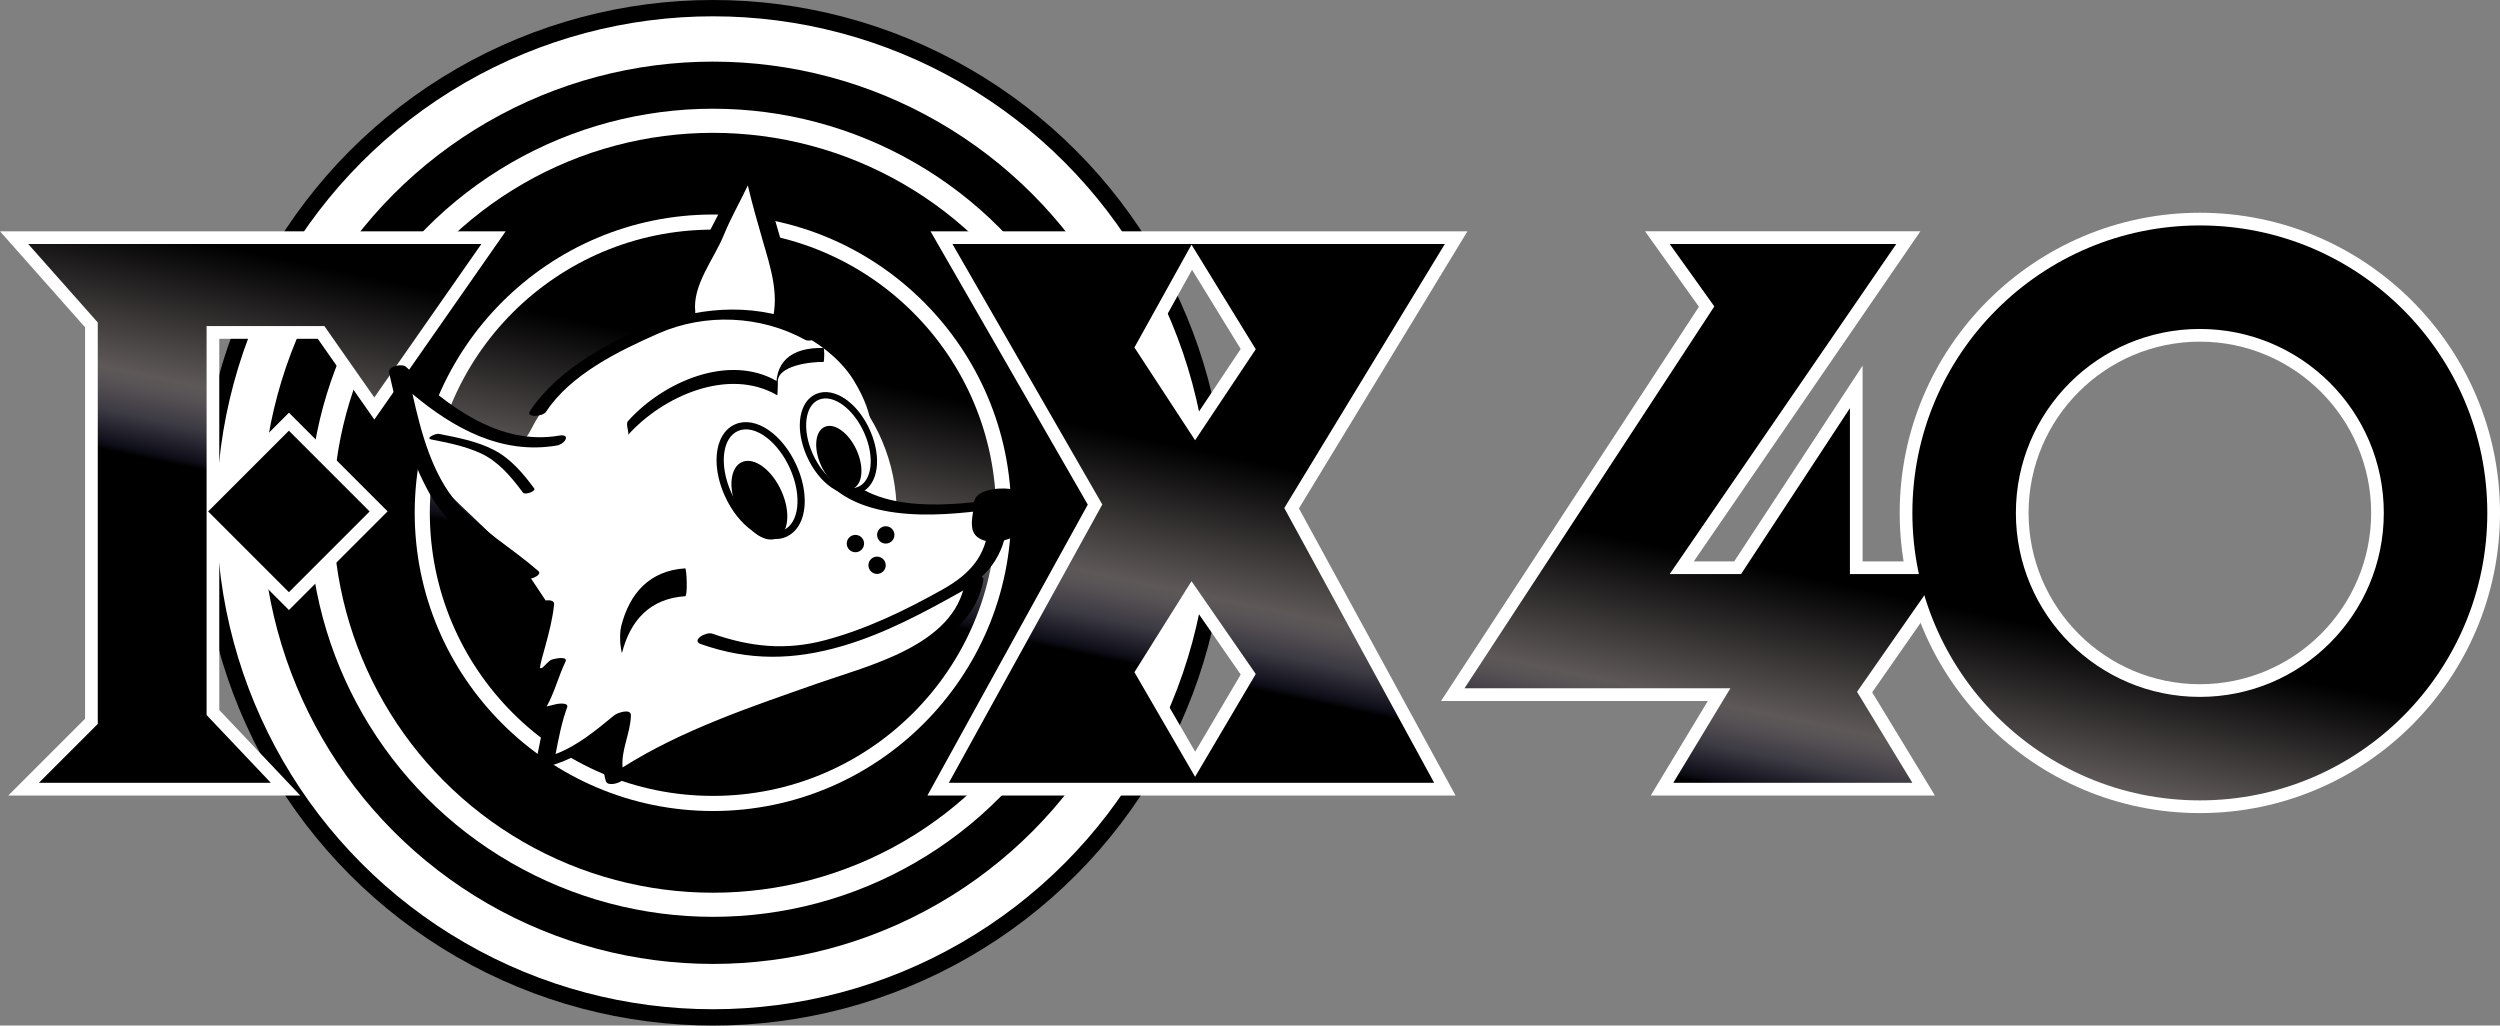 <?xml version="1.0" encoding="utf-8"?>
<!-- Generator: Adobe Illustrator 16.0.0, SVG Export Plug-In . SVG Version: 6.00 Build 0)  -->
<!DOCTYPE svg PUBLIC "-//W3C//DTD SVG 1.1//EN" "http://www.w3.org/Graphics/SVG/1.1/DTD/svg11.dtd">
<svg version="1.1" id="Layer_1" xmlns="http://www.w3.org/2000/svg" xmlns:xlink="http://www.w3.org/1999/xlink" x="0px" y="0px"
	 width="173.594px" height="71.212px" viewBox="0 0 173.594 71.212" enable-background="new 0 0 173.594 71.212"
	 xml:space="preserve">
<rect x="0" y="0" width="173.594" height="71.212" fill="#808080" stroke="none"/>
<circle cx="49.51" cy="35.606" r="35.606"/>
<circle fill="#FFFFFF" cx="49.51" cy="35.606" r="34.473"/>
<circle cx="49.51" cy="35.606" r="31.327"/>
<circle fill="#FFFFFF" cx="49.51" cy="35.606" r="28.057"/>
<circle cx="49.51" cy="35.606" r="26.382"/>
<path fill="#FFFFFF" d="M28.796,35.605c0,11.42,9.29,20.71,20.71,20.71c11.419,0,20.709-9.29,20.709-20.71
	c0-11.419-9.29-20.709-20.709-20.709C38.086,14.896,28.796,24.186,28.796,35.605z"/>
<linearGradient id="SVGID_1_" gradientUnits="userSpaceOnUse" x1="51.816" y1="24.541" x2="47.256" y2="46.381">
	<stop  offset="0.006" style="stop-color:#000000"/>
	<stop  offset="0.449" style="stop-color:#5E5958"/>
	<stop  offset="0.499" style="stop-color:#555053"/>
	<stop  offset="0.579" style="stop-color:#3C3A43"/>
	<stop  offset="0.68" style="stop-color:#0E0E19"/>
	<stop  offset="0.702" style="stop-color:#000000"/>
</linearGradient>
<circle fill="url(#SVGID_1_)" cx="49.506" cy="35.605" r="19.66"/>
<path d="M20.063,35.509"/>
<path d="M152.752,35.615"/>
<g>
	<polygon fill="#FFFFFF" points="19.44,29.279 13.211,35.509 20.063,42.361 26.915,35.509 20.063,28.657 	"/>
	<path fill="#FFFFFF" d="M33.426,16.062H0c0,0,5.505,6.21,5.908,6.665c0,0.644,0,26.477,0,27.179
		c-0.453,0.451-5.333,5.333-5.333,5.333h20.278c0,0-5.195-5.483-5.627-5.938c0-0.662,0-24.153,0-25.778c1.314,0,6.115,0,6.839,0
		c0.449,0.641,3.928,5.611,3.928,5.611l9.12-13.071H33.426z"/>
	<linearGradient id="SVGID_2_" gradientUnits="userSpaceOnUse" x1="17.597" y1="17.397" x2="13.037" y2="39.237">
		<stop  offset="0.006" style="stop-color:#000000"/>
		<stop  offset="0.449" style="stop-color:#5E5958"/>
		<stop  offset="0.499" style="stop-color:#555053"/>
		<stop  offset="0.579" style="stop-color:#3C3A43"/>
		<stop  offset="0.68" style="stop-color:#0E0E19"/>
		<stop  offset="0.702" style="stop-color:#000000"/>
	</linearGradient>
	<polygon fill="url(#SVGID_2_)" points="1.957,16.941 6.789,22.393 6.789,50.27 2.7,54.357 18.806,54.357 14.346,49.65 
		14.346,22.641 22.523,22.641 25.992,27.597 33.426,16.941 	"/>
	<rect x="16.098" y="31.544" transform="matrix(-0.707 -0.707 0.707 -0.707 9.139 74.803)" width="7.93" height="7.929"/>
</g>
<path fill="#FFFFFF" d="M100.329,16.062H64.613c0,0,10.446,18.159,10.919,18.978c-0.458,0.831-11.136,20.199-11.136,20.199h36.673
	c0,0-10.41-19.086-10.874-19.937c0.502-0.826,11.7-19.24,11.7-19.24H100.329z M82.773,18.733c0.983,1.6,2.962,4.82,3.378,5.5
	c-0.434,0.651-2.245,3.367-3.16,4.739c-0.914-1.397-2.781-4.253-3.191-4.88C80.162,23.438,81.879,20.345,82.773,18.733z
	 M82.772,41.956c0.956,1.381,2.929,4.231,3.38,4.883c-0.4,0.678-2.223,3.767-3.162,5.358c-0.938-1.619-2.812-4.851-3.189-5.503
	C80.193,46.068,81.898,43.35,82.772,41.956z"/>
<linearGradient id="SVGID_3_" gradientUnits="userSpaceOnUse" x1="83.785" y1="31.219" x2="79.225" y2="53.056">
	<stop  offset="0.006" style="stop-color:#000000"/>
	<stop  offset="0.449" style="stop-color:#5E5958"/>
	<stop  offset="0.499" style="stop-color:#555053"/>
	<stop  offset="0.579" style="stop-color:#3C3A43"/>
	<stop  offset="0.68" style="stop-color:#0E0E19"/>
	<stop  offset="0.702" style="stop-color:#000000"/>
</linearGradient>
<path fill="url(#SVGID_3_)" d="M66.134,16.941h34.194l-11.15,18.337l10.407,19.079H65.886l10.655-19.326L66.134,16.941z
	 M82.736,16.988l-3.965,7.14l4.213,6.442l4.212-6.318L82.736,16.988z M82.736,40.358l-3.965,6.318l4.213,7.264l4.212-7.14
	L82.736,40.358z"/>
<path fill="#FFFFFF" d="M131.674,16.06h-17.448c0,0,3.192,4.468,3.744,5.24c-0.636,0.971-17.908,27.374-17.908,27.374
	s15.91,0,18.528,0c-1.024,1.696-3.965,6.565-3.965,6.565h19.731c0,0-3.849-6.332-4.356-7.167c0.583-0.837,6.337-9.091,6.337-9.091
	s-5.705,0-7.002,0c0-1.504,0-13.593,0-13.593s-8.429,12.851-8.915,13.593c-0.487,0-1.551,0-2.807,0
	c1.674-2.438,15.734-22.921,15.734-22.921H131.674z"/>
<path fill="#FFFFFF" d="M131.91,35.615c0,11.493,9.35,20.844,20.843,20.844c11.492,0,20.842-9.351,20.842-20.844
	c0-11.492-9.35-20.842-20.842-20.842C141.259,14.773,131.91,24.123,131.91,35.615z M140.859,35.615
	c0-6.558,5.335-11.892,11.894-11.892c6.558,0,11.894,5.334,11.894,11.892c0,6.559-5.336,11.895-11.894,11.895
	C146.194,47.51,140.859,42.174,140.859,35.615z"/>
<linearGradient id="SVGID_4_" gradientUnits="userSpaceOnUse" x1="150.751" y1="45.2" x2="146.192" y2="67.038">
	<stop  offset="0.006" style="stop-color:#000000"/>
	<stop  offset="0.449" style="stop-color:#5E5958"/>
	<stop  offset="0.499" style="stop-color:#555053"/>
	<stop  offset="0.579" style="stop-color:#3C3A43"/>
	<stop  offset="0.68" style="stop-color:#0E0E19"/>
	<stop  offset="0.702" style="stop-color:#000000"/>
</linearGradient>
<path fill="url(#SVGID_4_)" d="M152.752,15.654c-11.024,0-19.961,8.937-19.961,19.961s8.937,19.962,19.961,19.962
	c11.023,0,19.961-8.938,19.961-19.962S163.776,15.654,152.752,15.654z M152.752,48.391c-7.057,0-12.774-5.72-12.774-12.775
	s5.718-12.774,12.774-12.774c7.055,0,12.774,5.718,12.774,12.774S159.807,48.391,152.752,48.391z"/>
<linearGradient id="SVGID_5_" gradientUnits="userSpaceOnUse" x1="119.817" y1="38.737" x2="115.257" y2="60.577">
	<stop  offset="0.006" style="stop-color:#000000"/>
	<stop  offset="0.449" style="stop-color:#5E5958"/>
	<stop  offset="0.499" style="stop-color:#555053"/>
	<stop  offset="0.579" style="stop-color:#3C3A43"/>
	<stop  offset="0.68" style="stop-color:#0E0E19"/>
	<stop  offset="0.702" style="stop-color:#000000"/>
</linearGradient>
<path fill="url(#SVGID_5_)" d="M115.939,16.941h15.735l-15.735,22.921h4.957l7.558-11.522v11.522h6.194l-5.699,8.177l3.841,6.318
	h-16.602l3.965-6.564h-18.461l17.346-26.515L115.939,16.941z"/>
<circle fill="#FFFFFF" cx="49.505" cy="35.605" r="12.759"/>
<path d="M48.522,38.749"/>
<path fill="#FFFFFF" d="M37.89,41.696c-0.097,0.587-1.075,4.784-1.075,4.784l1.758-0.194l-1.528,3.277c0,0,1.921-0.348,1.82-0.055
	c-0.097,0.292-0.878,3.417-0.584,3.417c0.292,0,4.784-2.831,4.784-2.831l-0.292,3.513c0,0,10.547-4.685,12.598-5.368
	s11.62-3.809,12.207-7.032c0.587-3.221,0.682-2.539,0.682-2.539l1.858-3.613c0,0,0.878,0.196-2.149,0.294
	c-3.027,0.097-5.698-0.358-8.67-1.189c0.748-0.648,1.191-1.192,1.191-2.684c0-0.971,0.431-2.378-1.208-5.062
	c-0.911-1.49-2.698-2.974-5.159-3.868c0.15-4.099-2.001-11.761-2.001-11.761s-1.487,4.386-2.17,5.265
	c-0.684,0.88-2.325,3.942-2.295,4.845c0.028,0.905-0.196,1.465-0.196,1.465s-7.502,1.295-10.593,7.476
	c-0.39,0.782-0.734,0.825-0.734,0.825s-7.716-3.026-8.3-4.783c-0.587-1.759,1.001,5.145,2.063,7.208l6.237,5.975L37.89,41.696z"/>
<path d="M71.418,34.687c-0.15-0.355-0.382-0.661-1.297-0.738c-0.968-0.127-2.459,0.135-2.482,0.955
	c-0.019,0.602-0.231,1.17-0.126,1.782c0.147,0.859,1.207,1.022,1.912,0.897c0.878-0.154,1.677-0.565,2.02-1.422
	C71.67,35.6,71.651,35.236,71.418,34.687z M68.833,36.671c0,0,0,0.001,0,0.002h-0.001C68.833,36.672,68.833,36.671,68.833,36.671z"
	/>
<path d="M38.825,30.248c-4.187,0.711-7.769-2.071-10.631-4.777c-0.258-0.244-1.28-0.052-1.176,0.404
	c0.674,2.979,1.381,5.926,2.923,8.595c1.432,2.48,4.218,3.834,6.309,5.664c0.33,0.289,1.473-0.185,1.133-0.48
	c-1.843-1.614-3.993-2.828-5.612-4.691c-1.768-2.034-2.528-4.916-3.131-7.604c2.845,2.379,6.187,4.23,10.022,3.577
	C39.245,30.836,39.666,30.104,38.825,30.248z"/>
<path d="M67.005,40.441c-0.741,4.388-6.687,5.767-10.246,7.018c-4.54,1.594-9.423,3.225-13.528,5.831
	c-0.113-1.211,0.544-2.366,0.578-3.607c0.014-0.524-0.945-0.186-1.153-0.017c-1.301,1.063-2.533,2.102-4.078,2.695
	c0.219-1.101,0.411-2.185,0.805-3.247c0.127-0.344-0.596-0.258-0.724-0.228c-0.231,0.06-0.463,0.115-0.697,0.166
	c0.551-0.987,0.814-2.085,1.308-3.117c0.201-0.421-0.914-0.182-1.036-0.099c-0.36,0.244-0.851,0.983-0.711,0.334
	c0.096-0.445,0.229-0.885,0.348-1.324c0.258-0.951,0.506-1.9,0.606-2.882c0.052-0.505-1.238-0.255-1.281,0.166
	c-0.168,1.645-0.829,3.174-1.063,4.802c-0.022,0.158,0.107,0.231,0.246,0.258c0.428,0.079,0.834-0.002,1.223-0.157
	c-0.326,0.87-0.604,1.751-1.153,2.523c-0.229,0.321,0.314,0.38,0.505,0.353c0.339-0.046,0.668-0.113,0.996-0.188
	c-0.347,1.081-0.52,2.186-0.754,3.304c-0.073,0.352,0.555,0.271,0.724,0.228c1.727-0.442,3.112-1.319,4.463-2.354
	c-0.25,1.121-0.697,2.18-0.31,3.348c0.118,0.355,0.837,0.149,1.038,0.011c4.648-3.221,10.473-5.007,15.78-6.858
	c3.46-1.207,8.688-2.933,9.396-7.123C68.369,39.789,67.077,40.015,67.005,40.441z"/>
<g>
	<path d="M37.917,28.592c1.697-2.589,5.038-4.22,7.792-5.433c3.256-1.434,7.116-1.263,10.214,0.444
		c0.37,0.205,1.454-0.32,0.936-0.605c-3.385-1.864-7.254-1.879-10.867-0.676c-3.265,1.087-7.262,3.277-9.188,6.213
		C36.484,29.023,37.686,28.943,37.917,28.592L37.917,28.592z"/>
</g>
<path d="M54.376,17.203c-0.629-2.175-1.291-4.339-1.662-6.576c-0.094-0.559-1.092-0.189-1.191,0.207
	c-0.578,2.274-1.922,4.532-2.978,6.628c-0.709,1.409-1.631,2.863-1.453,4.497c0.057,0.53,1.245,0.241,1.185-0.317
	c-0.203-1.86,1.31-3.666,1.979-5.313c0.485-1.196,1.131-2.301,1.671-3.455c0.309,1.314,0.683,2.61,1.059,3.913
	c0.519,1.795,1.124,3.625,0.637,5.493c-0.146,0.557,1.066,0.411,1.199-0.097C55.262,20.491,54.851,18.845,54.376,17.203z"/>
<g>
	<path d="M56.325,31.673c1.763,4.521,7.713,4.293,11.708,3.803c0.606-0.075,1.077-0.784,0.186-0.675
		c-3.655,0.448-9.002,0.654-10.611-3.471C57.439,30.899,56.173,31.286,56.325,31.673L56.325,31.673z"/>
</g>
<g>
	<path d="M48.679,44.729c3.344,1.171,6.434,1.124,9.86,0.116c2.844-0.836,5.535-2.268,8.113-3.712
		c2.156-1.207,3.293-2.903,3.306-5.4c0.003-0.567-1.283-0.304-1.285,0.147c-0.014,2.491-1.125,3.879-3.243,5.063
		c-2.58,1.444-5.288,2.754-8.152,3.514c-2.752,0.729-5.204,0.457-7.822-0.459C49.024,43.847,47.951,44.474,48.679,44.729
		L48.679,44.729z"/>
</g>
<g>
	<path d="M29.949,30.516c1.174,0.233,2.348,0.461,3.441,0.964c1.229,0.568,2.133,1.662,2.922,2.724
		c0.139,0.188,0.937-0.084,0.774-0.302c-0.767-1.033-1.625-2.059-2.79-2.658c-1.195-0.614-2.516-0.857-3.823-1.118
		C30.256,30.082,29.505,30.427,29.949,30.516L29.949,30.516z"/>
</g>
<circle cx="59.398" cy="37.744" r="0.602"/>
<circle cx="61.505" cy="37.143" r="0.602"/>
<circle cx="60.902" cy="39.251" r="0.601"/>
<path d="M56.71,27.34c-0.431,0.173-0.764,0.523-0.963,1.014c-0.142,0.347-0.211,0.751-0.211,1.185c0,0.67,0.165,1.413,0.489,2.142
	c0.852,1.918,2.479,3.034,3.705,2.541c0.43-0.173,0.763-0.523,0.962-1.015c0.357-0.883,0.254-2.125-0.279-3.322
	C59.562,27.965,57.935,26.849,56.71,27.34z"/>
<path d="M51.094,29.444c-0.492,0.197-0.872,0.596-1.1,1.157c-0.161,0.396-0.239,0.855-0.239,1.351c0,0.765,0.188,1.614,0.558,2.445
	c0.973,2.19,2.83,3.463,4.229,2.9c0.49-0.197,0.87-0.598,1.098-1.158c0.408-1.008,0.29-2.426-0.318-3.793
	C54.349,30.157,52.492,28.882,51.094,29.444z"/>
<path fill="#FFFFFF" d="M54.864,32.551c0.85,1.91,0.62,3.828-0.509,4.281c-1.131,0.456-2.735-0.728-3.583-2.639
	c-0.851-1.911-0.623-3.83,0.509-4.283C52.412,29.455,54.014,30.638,54.864,32.551z"/>
<path fill="#FFFFFF" d="M60.012,30.062c0.744,1.674,0.544,3.354-0.445,3.751c-0.99,0.399-2.396-0.638-3.14-2.311
	c-0.744-1.675-0.545-3.357,0.446-3.753C57.865,27.351,59.268,28.386,60.012,30.062z"/>
<path d="M59.493,31.284c0.526,1.188,0.398,2.38-0.291,2.655c-0.688,0.278-1.676-0.463-2.204-1.652
	c-0.527-1.19-0.398-2.379,0.293-2.657C57.978,29.354,58.964,30.093,59.493,31.284z"/>
<g>
	<path d="M47.577,39.465c-2.451,0.161-3.852,1.7-4.44,4.009c-0.096,0.378-0.078,0.802-0.067,1.189
		c0.003,0.094,0.104,0.737,0.12,0.676c0.583-2.291,1.972-3.781,4.388-3.939C47.762,41.388,47.682,39.459,47.577,39.465
		L47.577,39.465z"/>
</g>
<g>
	<path d="M57.18,24.165c-2.252-0.059-3.509,0.984-3.236,3.144c0.012-0.275,0.023-0.55,0.034-0.825
		c-3.396-1.991-7.979,0.074-10.375,2.76c-0.185,0.206,0.12,0.832,0,0.966c2.395-2.684,6.979-4.749,10.375-2.759
		c0.003,0.002,0.045-0.748,0.034-0.825c-0.161-1.282,2.433-1.512,3.168-1.493C57.245,25.134,57.26,24.167,57.18,24.165L57.18,24.165
		z"/>
</g>
<path d="M54.268,34.114c0.654,1.468,0.493,2.937-0.358,3.278c-0.848,0.344-2.067-0.571-2.72-2.04
	c-0.652-1.471-0.491-2.938,0.359-3.28C52.399,31.729,53.618,32.644,54.268,34.114z"/>
</svg>
